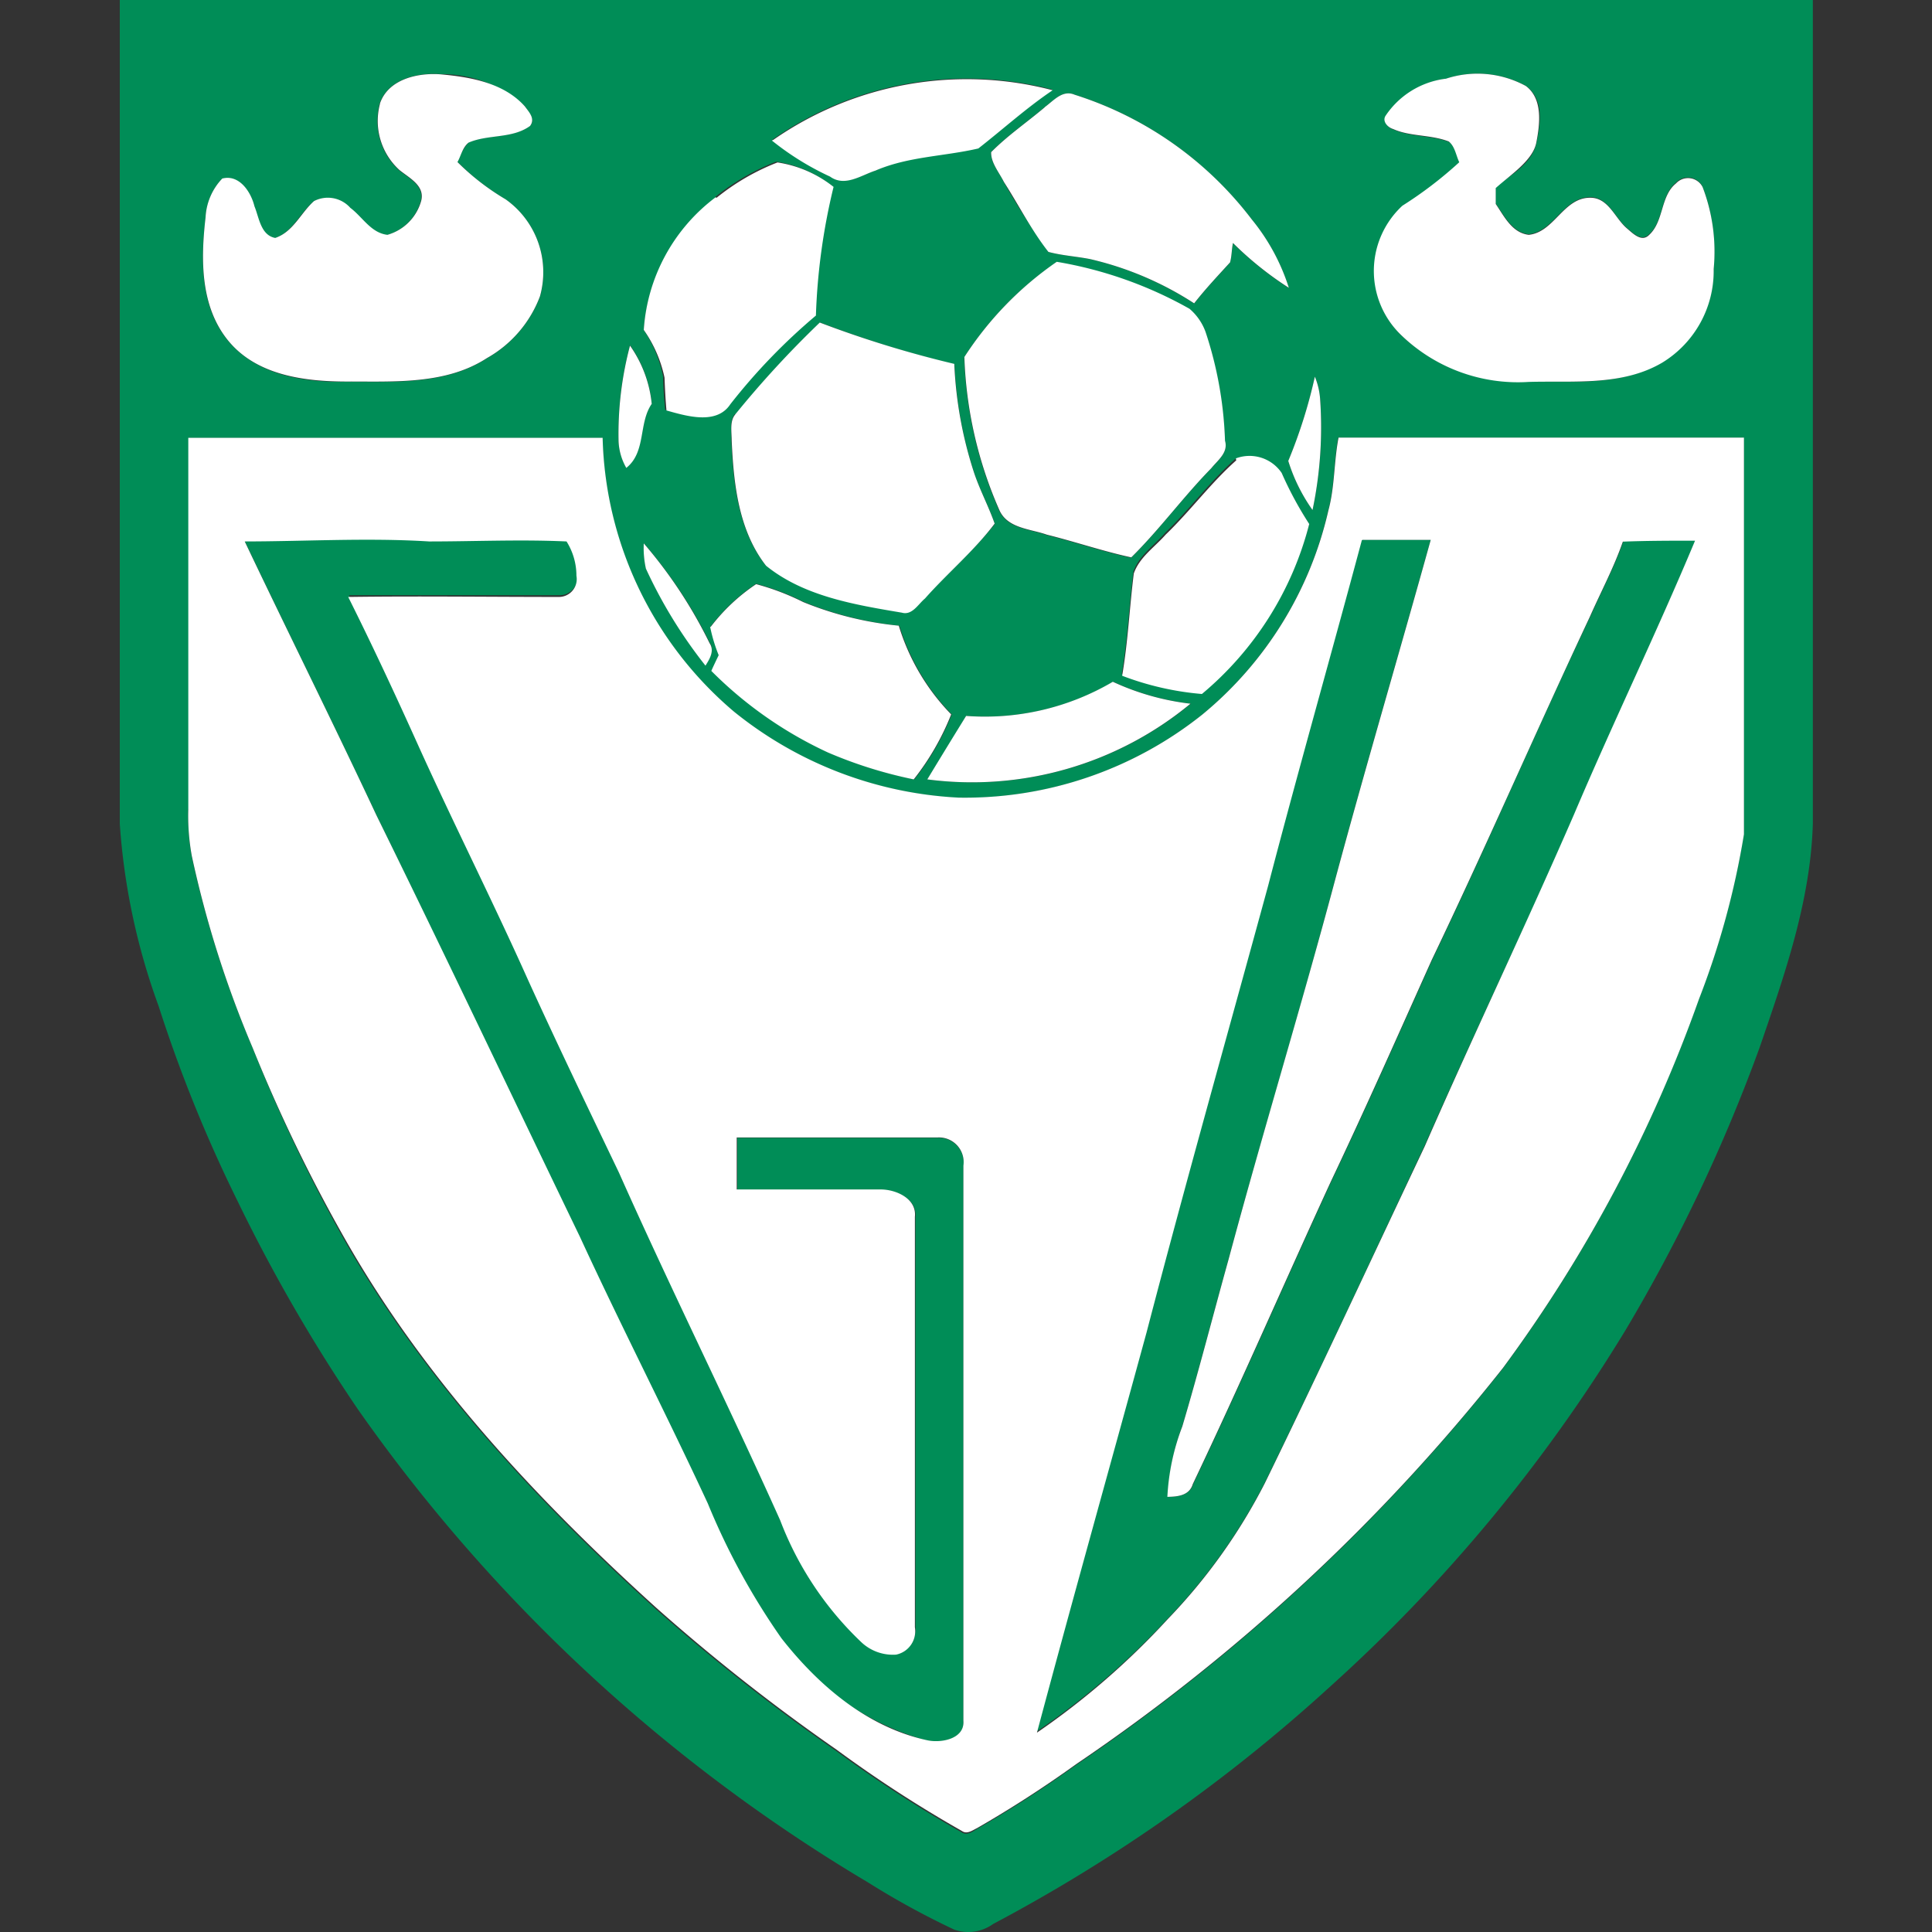 <svg xmlns="http://www.w3.org/2000/svg" width="500" height="500" fill="none"><rect width="100%" height="100%" fill="#333333" stroke="none"/><path fill="#008D57" d="M63.144 139.676c16.072 0 32.094-.905 48.115 0 11.854 0 23.707-.352 35.56 0a16.623 16.623 0 0 1 2.561 8.889 4.618 4.618 0 0 1-.994 3.816 4.628 4.628 0 0 1-3.576 1.659H90.316c6.378 12.757 12.405 25.715 18.282 38.773 9.09 20.09 19.236 40.18 28.226 60.27 7.634 16.776 15.62 33.35 23.555 49.924 13.461 30.135 28.227 59.818 41.737 90.003a85.393 85.393 0 0 0 20.844 31.391 11.914 11.914 0 0 0 9.141 3.365 6.18 6.18 0 0 0 4.821-6.53V315.011c.502-4.721-5.022-7.082-8.839-7.082h-37.267v-13.46h51.932a6.374 6.374 0 0 1 6.368 4.513c.273.897.345 1.842.212 2.769v143.694c.351 4.671-5.826 5.826-9.392 5.022a69.006 69.006 0 0 1-37.719-26.217 178.941 178.941 0 0 1-19.035-34.856c-10.749-23.154-22.401-45.805-33.099-69.009-17.729-36.413-34.856-72.977-52.686-109.44-11.15-23.807-22.902-47.362-34.253-71.269Zm289.446 0h17.679c-8.186 29.381-16.875 58.712-24.811 88.194-8.689 32.747-18.683 65.293-27.473 97.839-4.018 14.414-7.734 28.979-12.003 43.344a58.841 58.841 0 0 0-3.767 18.332c2.662 0 5.675-.352 6.579-3.315 12.355-25.916 23.757-52.284 35.76-78.351 8.991-18.935 17.479-38.121 26.067-57.256 14.113-29.432 26.971-59.467 40.984-88.999 2.862-6.479 6.227-12.757 8.538-19.437 6.228-.452 12.456-.301 18.683-.251-10.045 23.807-21.094 47.111-31.139 70.767-12.757 28.779-26.318 57.156-38.924 85.784-13.762 29.281-27.272 58.462-41.436 87.391a147.42 147.42 0 0 1-25.112 35.158 197.836 197.836 0 0 1-33.902 29.231c9.241-34.605 18.935-69.059 28.377-103.614 10.045-38.573 20.944-76.895 31.441-115.518 7.785-30.135 16.273-59.617 24.258-89.45M250.081 185.28a1103.848 1103.848 0 0 1-10.045 16.423 88.792 88.792 0 0 0 68.155-19.587 65.75 65.75 0 0 1-20.09-5.676 65.291 65.291 0 0 1-37.919 8.84m-66.247-23.053a41.144 41.144 0 0 0 2.21 7.332 148.765 148.765 0 0 0-1.909 4.069 104.232 104.232 0 0 0 30.135 21.094 114.397 114.397 0 0 0 22.25 6.981 66.706 66.706 0 0 0 9.693-16.825 56.453 56.453 0 0 1-13.56-22.953 88.14 88.14 0 0 1-24.912-6.228 63.646 63.646 0 0 0-12.154-4.62 49.046 49.046 0 0 0-11.753 11.049m-17.328-21.496c-.09 2.124.095 4.252.553 6.328a123.173 123.173 0 0 0 15.419 25.113c1.055-1.708 2.411-3.817 1.055-5.826a119.085 119.085 0 0 0-17.027-25.615Zm153.237-21.999c-6.63 5.877-11.904 13.109-18.282 19.236-2.813 3.265-6.781 5.877-8.237 10.045-1.105 8.79-1.507 17.68-3.014 26.469a77.098 77.098 0 0 0 20.643 4.771 85.03 85.03 0 0 0 27.875-43.545 92.99 92.99 0 0 1-7.032-12.757 10.045 10.045 0 0 0-11.853-3.767M48.729 209.488a58.064 58.064 0 0 0 .904 12.155 275.085 275.085 0 0 0 15.771 49.572 409.756 409.756 0 0 0 24.008 50.225c20.742 36.262 49.572 67.1 80.359 95.025a496.974 496.974 0 0 0 46.609 36.664 325.547 325.547 0 0 0 32.446 21.045c1.305.904 2.712 0 3.867-.754a296.689 296.689 0 0 0 25.615-16.524 493.202 493.202 0 0 0 110.494-102.559 367.569 367.569 0 0 0 50.728-95.427 210.988 210.988 0 0 0 11.752-42.943v-102.66h-104.97c-1.155 6.228-.904 12.657-2.561 18.785a96.085 96.085 0 0 1-32.647 52.886 98.488 98.488 0 0 1-63.032 21.497 100.453 100.453 0 0 1-58.16-22.25 95.995 95.995 0 0 1-24.589-31.793 96.003 96.003 0 0 1-9.414-39.074H48.829v95.879m291.456-111.75a132.383 132.383 0 0 1-6.881 21.797 44.777 44.777 0 0 0 6.278 12.707 104.487 104.487 0 0 0 1.959-28.779 18.678 18.678 0 0 0-1.356-5.725ZM160.078 113.86a15.072 15.072 0 0 0 2.009 7.132c5.023-4.119 3.114-11.401 6.58-16.574a31.495 31.495 0 0 0-5.626-15.068 89.064 89.064 0 0 0-2.963 24.409m30.135-6.629c-1.507 1.858-.804 4.47-.954 6.73.502 11.2 1.758 23.304 8.89 32.445 10.045 7.936 23.103 10.045 35.157 12.155 2.662.753 4.219-2.21 5.977-3.667 5.977-6.479 12.707-12.255 18.181-19.186-1.607-4.57-3.917-8.839-5.424-13.46a105.5 105.5 0 0 1-5.023-27.875 278.348 278.348 0 0 1-34.755-10.798 259.519 259.519 0 0 0-21.949 23.857m59.216-14.767a106.91 106.91 0 0 0 8.94 39.276c2.009 5.023 8.036 5.023 12.405 6.63 7.283 1.808 14.465 4.269 21.848 5.876 7.333-7.232 13.46-15.67 20.693-23.053 1.707-2.059 4.47-4.068 3.566-7.132a99.108 99.108 0 0 0-5.023-28.126 14.218 14.218 0 0 0-4.168-6.027 106.688 106.688 0 0 0-34.354-12.154 86.998 86.998 0 0 0-23.958 24.71M185.391 51.23a46.717 46.717 0 0 0-18.784 34.153 33.588 33.588 0 0 1 5.023 12.155c0 2.812.251 5.675.502 8.488 5.023 1.456 12.958 3.817 16.524-1.607a154.444 154.444 0 0 1 22.149-22.953 162.572 162.572 0 0 1 4.571-33.3 30.587 30.587 0 0 0-14.515-6.328 58.92 58.92 0 0 0-15.821 9.191m85.332-23.304c-4.621 3.918-9.643 7.333-13.912 11.652 0 2.913 2.059 5.023 3.315 7.735a212.11 212.11 0 0 0 11.551 18.081c3.516.954 7.182 1.155 10.748 1.858a84.371 84.371 0 0 1 26.971 11.502c2.913-3.717 6.128-7.132 9.292-10.598.452-1.657.402-3.415.753-5.022a87.257 87.257 0 0 0 14.465 11.602 53.232 53.232 0 0 0-9.543-17.63 92.715 92.715 0 0 0-45.905-32.394c-3.164-1.356-5.475 1.607-7.735 3.214Zm-70.315 8.488a72.269 72.269 0 0 0 15.068 9.342c3.817 2.762 8.036-.352 11.802-1.557 8.087-3.817 17.429-3.817 26.268-5.726 6.429-5.022 12.506-10.396 19.236-15.067a87.69 87.69 0 0 0-72.625 13.008m174.331-15.82a21.95 21.95 0 0 0-15.419 9.743c-.904 1.456.602 3.013 2.009 3.415 4.52 1.959 9.743 1.407 14.364 3.215 1.607 1.306 1.858 3.566 2.712 5.374a103.69 103.69 0 0 1-14.716 11.25 22.999 22.999 0 0 0-7.381 16.47 23.006 23.006 0 0 0 6.779 16.729 43.486 43.486 0 0 0 33.048 12.104c11.602 0 24.208 1.306 34.655-5.022a27.78 27.78 0 0 0 13.259-24.209 46.813 46.813 0 0 0-2.863-21.195 4.216 4.216 0 0 0-6.88-.954c-4.069 3.365-3.114 10.045-6.932 13.31-1.958 2.059-4.269-.402-5.826-1.708-3.063-2.612-4.721-7.886-9.392-7.886-6.981 0-9.342 8.94-15.971 9.593-4.32-.502-6.379-5.022-8.538-7.985v-4.119c3.917-3.315 9.392-6.027 10.597-11.602s1.808-11.3-2.712-14.665a26.168 26.168 0 0 0-20.743-1.859m-275.936 6.48a17.279 17.279 0 0 0 5.023 17.176c2.662 2.16 6.88 4.169 5.524 8.338a12.654 12.654 0 0 1-8.638 8.437c-4.27-.502-6.43-4.62-9.593-6.98a7.785 7.785 0 0 0-9.342-1.759c-3.566 3.014-5.525 7.986-10.045 9.543-3.767-.703-4.169-5.023-5.374-8.187-.854-3.716-3.867-8.237-8.287-7.182a15.67 15.67 0 0 0-4.32 10.045c-1.255 10.849-1.506 23.154 5.977 32.044 7.484 8.89 19.739 10.647 30.637 10.446 12.155 0 25.565.854 36.213-6.077a30.94 30.94 0 0 0 13.711-15.971 23.057 23.057 0 0 0-8.89-25.113 63.065 63.065 0 0 1-12.456-9.743 15.091 15.091 0 0 1 2.863-5.023c5.023-2.21 11.301-.954 15.922-4.32 1.456-1.657-.352-3.415-1.306-5.022a32.045 32.045 0 0 0-21.848-8.337c-5.927-.452-13.611 1.256-15.77 7.634M31 0h438.162v213.205c-.602 20.09-7.333 39.125-13.761 57.859a430.275 430.275 0 0 1-34.656 73.077 412.14 412.14 0 0 1-76.693 92.515 422.244 422.244 0 0 1-87.04 61.274 10.988 10.988 0 0 1-10.045 1.456 208.842 208.842 0 0 1-22.3-12.204A429.031 429.031 0 0 1 92.626 364.733a428.797 428.797 0 0 1-31.14-53.891 368.302 368.302 0 0 1-20.441-50.476A170.763 170.763 0 0 1 31 213.205V0Z"/><path fill="#fff" d="M250.081 185.281a65.294 65.294 0 0 0 37.92-8.84 65.72 65.72 0 0 0 20.09 5.675 88.73 88.73 0 0 1-68.105 19.588 2086.12 2086.12 0 0 1 10.045-16.423m-66.096-23.054a49.046 49.046 0 0 1 11.753-11.049 63.65 63.65 0 0 1 12.154 4.621 88.15 88.15 0 0 0 24.761 6.127 56.455 56.455 0 0 0 13.561 22.953 66.68 66.68 0 0 1-9.694 16.825 114.456 114.456 0 0 1-22.249-6.981 104.202 104.202 0 0 1-30.135-21.095c.602-1.356 1.255-2.712 1.908-4.068a41.13 41.13 0 0 1-2.21-7.333m-17.176-21.596a120.995 120.995 0 0 1 17.026 25.815c1.356 2.009 0 4.119-1.055 5.826a123.166 123.166 0 0 1-15.419-25.112 24.365 24.365 0 0 1-.552-6.529Zm153.236-21.999a10.042 10.042 0 0 1 11.853 3.767 93.107 93.107 0 0 0 7.132 13.209 84.681 84.681 0 0 1-27.775 43.997 75.327 75.327 0 0 1-20.642-4.721c1.507-8.739 1.909-17.679 3.013-26.468 1.457-4.219 5.425-6.831 8.237-10.045 6.379-6.128 11.653-13.36 18.282-19.237m32.496 20.693c-7.986 29.834-16.474 59.567-24.259 89.451-10.497 38.472-21.345 76.794-31.441 115.517-9.442 34.555-19.135 69.009-28.377 103.614a197.76 197.76 0 0 0 33.852-29.382 147.386 147.386 0 0 0 25.112-35.157c14.113-28.93 27.624-58.11 41.386-87.191 12.606-28.829 26.167-57.206 38.673-85.985 10.045-23.656 21.345-46.96 31.29-70.766-6.228 0-12.456 0-18.684.251-2.31 6.68-5.675 12.958-8.538 19.437-13.812 29.381-26.82 59.416-40.933 88.848-8.589 19.135-17.077 38.321-26.067 57.256-12.004 26.067-23.405 52.435-35.76 78.351-.904 3.013-3.918 3.264-6.58 3.315a58.876 58.876 0 0 1 3.868-18.232c4.269-14.364 7.985-28.929 12.003-43.344 8.79-32.747 18.785-65.292 27.473-97.838 7.936-29.482 16.625-58.763 24.812-88.245h-17.68m-289.446 0c11.351 23.856 23.104 47.412 34.254 71.219 17.829 36.262 35.157 72.826 52.686 109.138 10.697 23.204 22.35 45.856 33.098 69.009a178.965 178.965 0 0 0 19.035 34.856c9.593 12.255 22.25 23.054 37.719 26.419 3.566.803 9.744-.302 9.392-5.023V301.652a6.374 6.374 0 0 0-1.58-5.186 6.389 6.389 0 0 0-5-2.097h-52.083v13.46h37.267c3.968 0 9.342 2.361 8.84 7.082v106.226a6.176 6.176 0 0 1-4.872 7.082 11.913 11.913 0 0 1-9.141-3.366 85.366 85.366 0 0 1-20.843-31.39c-13.511-30.135-28.277-59.768-41.737-90.003-7.936-16.574-15.922-33.149-23.556-49.924-8.99-20.09-19.135-40.18-28.226-60.27-5.876-13.058-11.904-26.016-18.282-38.773 18.131-.251 36.313 0 54.494 0a4.621 4.621 0 0 0 4.57-5.475 16.62 16.62 0 0 0-2.561-8.89c-11.853-.552-23.706 0-35.559 0-16.022-1.004-32.044 0-48.116 0m-14.213 69.11v-95.93h107.23a95.973 95.973 0 0 0 34.002 70.868 100.448 100.448 0 0 0 58.161 22.249 98.491 98.491 0 0 0 63.032-21.496 96.077 96.077 0 0 0 32.646-52.887c1.657-6.127 1.406-12.556 2.612-18.784h104.92v102.66a211.691 211.691 0 0 1-11.653 42.691 367.503 367.503 0 0 1-50.727 95.427 493.19 493.19 0 0 1-110.495 102.56 296.91 296.91 0 0 1-25.614 16.524c-1.155.552-2.562 1.657-3.868.753a325.64 325.64 0 0 1-32.445-21.044 497.14 497.14 0 0 1-46.609-36.664c-30.838-27.925-59.667-58.764-80.36-95.026a409.678 409.678 0 0 1-24.158-49.924 275.067 275.067 0 0 1-15.77-49.722 57.857 57.857 0 0 1-.904-12.104M340.285 97.487a18.651 18.651 0 0 1 1.356 5.726 104.49 104.49 0 0 1-1.958 28.779 44.754 44.754 0 0 1-6.279-12.707 130.723 130.723 0 0 0 6.881-21.798Zm-180.207 16.374a89.067 89.067 0 0 1 2.964-24.41 31.505 31.505 0 0 1 5.625 15.068c-3.466 5.022-1.407 12.456-6.58 16.574a15.07 15.07 0 0 1-2.009-7.132m30.135-6.629a259.34 259.34 0 0 1 21.949-23.857 278.346 278.346 0 0 0 34.805 10.698 105.486 105.486 0 0 0 5.023 27.874c1.507 4.621 3.817 8.89 5.424 13.461-5.273 7.031-12.204 12.807-18.031 19.387-1.757 1.456-3.314 4.419-5.976 3.666-12.205-2.059-25.364-4.219-35.158-12.154-7.132-9.141-8.387-21.246-8.89-32.446 0-2.26-.552-5.022.955-6.73m59.215-14.766a87.648 87.648 0 0 1 23.957-24.71 105.467 105.467 0 0 1 34.354 12.154 14.22 14.22 0 0 1 4.169 6.027 99.104 99.104 0 0 1 5.022 28.126c.904 3.063-1.858 5.022-3.566 7.132-7.232 7.383-13.36 15.82-20.692 23.053-7.384-1.607-14.566-4.068-21.848-5.876-4.37-1.557-10.397-1.608-12.406-6.63a106.94 106.94 0 0 1-8.94-39.276M185.392 51.23a58.897 58.897 0 0 1 15.82-9.19 30.582 30.582 0 0 1 14.515 6.328 162.57 162.57 0 0 0-4.57 33.299 154.477 154.477 0 0 0-22.149 22.952c-3.566 5.425-11.351 3.064-16.524 1.608-.251-2.813-.402-5.676-.502-8.488a33.607 33.607 0 0 0-5.374-12.356 46.694 46.694 0 0 1 5.551-19.22 46.696 46.696 0 0 1 13.082-15.134m85.131-23.304c2.26-1.607 4.571-4.57 7.735-3.214a92.715 92.715 0 0 1 45.905 32.344 53.232 53.232 0 0 1 9.543 17.63 87.257 87.257 0 0 1-14.465-11.602c-.351 1.657-.301 3.415-.753 5.022-3.164 3.466-6.379 6.88-9.292 10.597a84.372 84.372 0 0 0-26.92-11.45c-3.566-.704-7.233-.905-10.799-1.86-4.419-5.624-7.634-12.053-11.501-18.08-1.256-2.511-3.415-5.023-3.315-7.735 4.269-4.32 9.292-7.734 13.912-11.652m-70.314 8.488a87.687 87.687 0 0 1 72.323-12.858c-6.73 4.52-12.807 10.045-19.236 15.068-8.839 2.06-18.131 2.06-26.619 5.726-3.717 1.205-7.935 4.319-11.753 1.556a72.288 72.288 0 0 1-15.067-9.341m174.381-15.972a26.166 26.166 0 0 1 20.743 1.858c4.52 3.366 3.616 10.045 2.712 14.666-.904 4.62-6.63 8.287-10.497 11.753v4.118c2.16 3.164 4.219 7.484 8.538 7.986 6.63-.653 8.99-9.693 15.972-9.593 4.671 0 6.328 5.274 9.392 7.885 1.557 1.306 3.867 3.767 5.826 1.708 3.817-3.516 2.863-10.045 6.931-13.31a4.22 4.22 0 0 1 5.567-.58 4.217 4.217 0 0 1 1.314 1.535 46.813 46.813 0 0 1 2.863 21.195 27.78 27.78 0 0 1-13.26 24.208c-10.447 6.178-23.053 4.67-34.655 5.023a43.493 43.493 0 0 1-33.098-12.255 22.999 22.999 0 0 1-4.944-25.82 22.991 22.991 0 0 1 5.396-7.53 103.697 103.697 0 0 0 14.716-11.25c-.854-1.808-1.105-4.068-2.712-5.374-4.621-1.808-10.045-1.256-14.365-3.215-1.406-.401-2.913-1.958-2.009-3.415a21.957 21.957 0 0 1 15.419-9.593m-275.684 6.48c2.109-6.38 9.793-8.087 15.72-7.635 7.785.703 16.424 2.21 21.848 8.337.954 1.356 2.762 3.114 1.306 5.023-4.621 3.365-10.849 2.11-15.922 4.32-1.607 1.305-1.958 3.465-2.862 5.022a63.04 63.04 0 0 0 12.455 9.643 23.104 23.104 0 0 1 8.89 25.112 30.734 30.734 0 0 1-13.711 15.972c-10.648 6.93-24.058 6.027-36.212 6.077-10.9 0-23.254-1.557-30.638-10.447-7.383-8.89-7.232-21.195-5.976-32.043a15.67 15.67 0 0 1 4.319-10.045c4.42-1.155 7.433 3.465 8.337 7.182 1.206 2.913 1.608 7.483 5.374 8.187 4.671-1.557 6.63-6.53 10.045-9.543a7.784 7.784 0 0 1 9.392 1.758c3.165 2.36 5.324 6.479 9.593 6.981a12.66 12.66 0 0 0 8.639-8.438c1.356-4.168-2.863-6.177-5.525-8.337a17.175 17.175 0 0 1-5.022-17.177"/></svg>